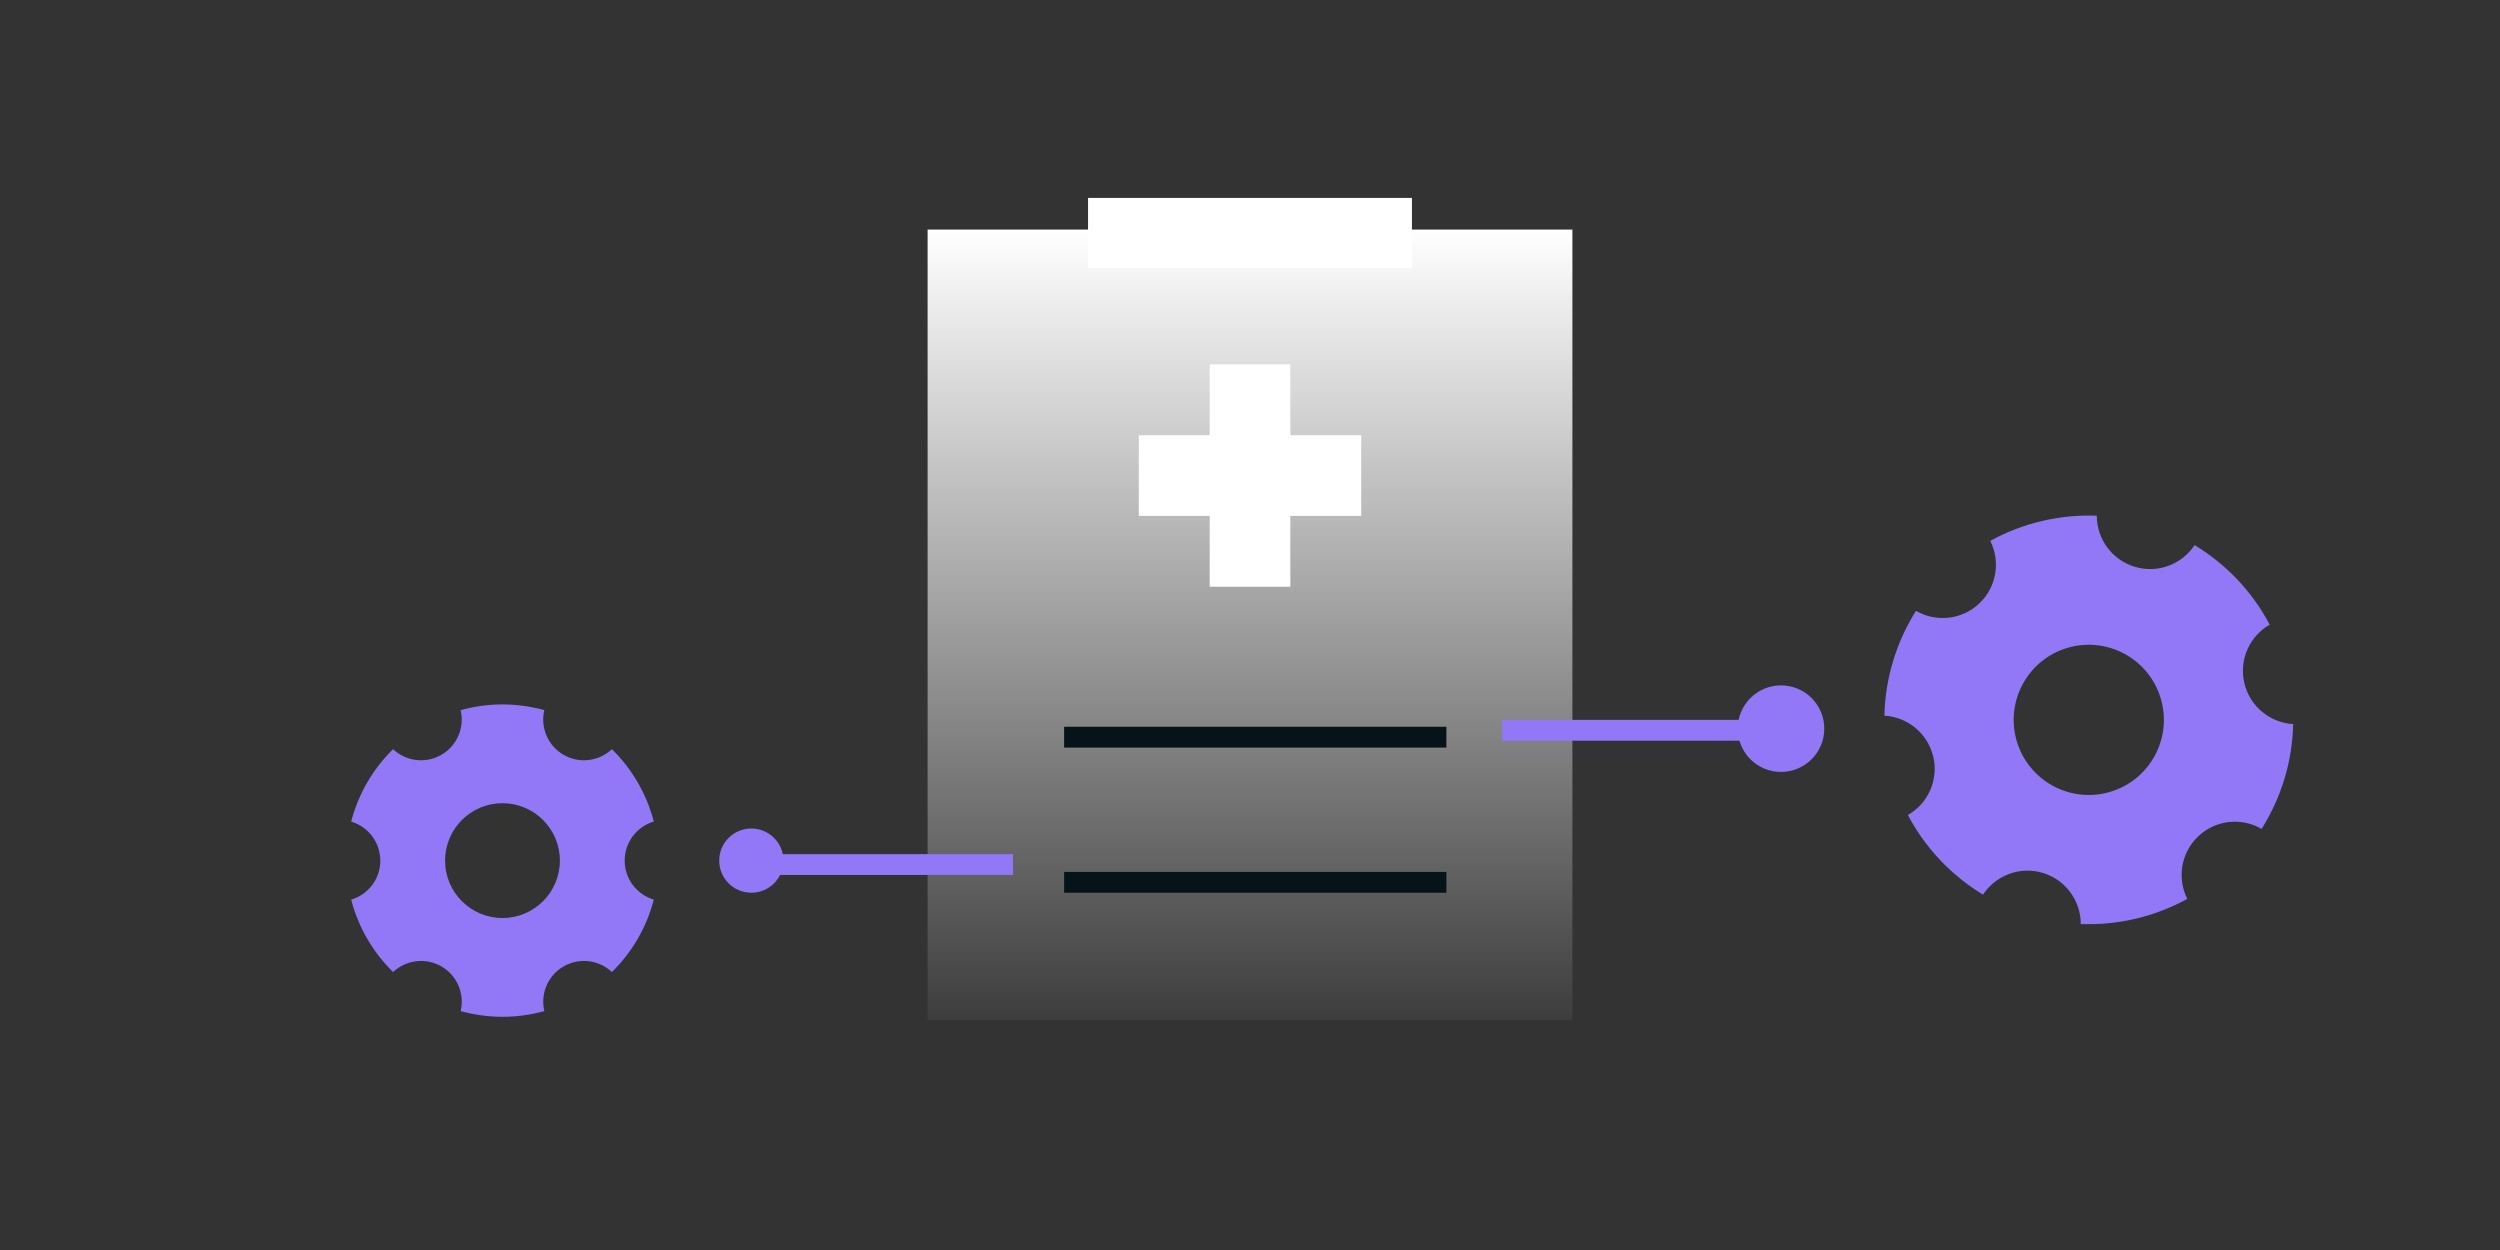 <svg width="240" height="120" viewBox="0 0 240 120" fill="none" xmlns="http://www.w3.org/2000/svg">
<rect x="0" y="0" width="240" height="120" fill="#333333" stroke="none"/>
<rect x="89.05" y="22.039" width="61.9" height="75.862" fill="url(#paint0_linear_1833_40534)"/>
<path fill-rule="evenodd" clip-rule="evenodd" d="M123.871 34.977H116.129V41.781L109.324 41.781V49.523H116.129V56.327H123.871V49.523H130.675V41.781L123.871 41.781V34.977Z" fill="white"/>
<rect x="104.453" y="19" width="31.093" height="6.749" fill="white"/>
<line y1="-1" x2="26.27" y2="-1" transform="matrix(1 -7.4069e-08 -1.03184e-07 -1 70.97 81.994)" stroke="#9278F7" stroke-width="2"/>
<circle cx="3.084" cy="3.084" r="3.084" transform="matrix(-1 0 0 1 75.212 79.535)" fill="#9278F7"/>
<line x1="172.538" y1="70.107" x2="144.212" y2="70.107" stroke="#9278F7" stroke-width="2"/>
<circle cx="170.977" cy="69.951" r="4.154" fill="#9278F7"/>
<path fill-rule="evenodd" clip-rule="evenodd" d="M33.712 78.873C35.33 79.353 36.507 80.848 36.507 82.621L36.512 82.616C36.512 84.389 35.334 85.883 33.716 86.364C34.404 89.045 35.819 91.435 37.737 93.317C38.963 92.162 40.842 91.889 42.376 92.775C43.906 93.661 44.611 95.425 44.224 97.065C45.502 97.418 46.847 97.612 48.24 97.612C49.634 97.612 50.978 97.418 52.257 97.065C51.865 95.429 52.57 93.661 54.105 92.775C55.639 91.889 57.517 92.162 58.743 93.317C60.661 91.435 62.072 89.045 62.764 86.364C61.15 85.883 59.969 84.389 59.969 82.616C59.969 80.844 61.146 79.349 62.764 78.868C62.072 76.188 60.657 73.798 58.743 71.92C57.517 73.075 55.639 73.348 54.105 72.462C52.57 71.576 51.865 69.812 52.253 68.172C50.974 67.819 49.629 67.625 48.236 67.625C46.843 67.625 45.498 67.819 44.219 68.172C44.611 69.812 43.906 71.576 42.372 72.462C40.842 73.348 38.959 73.075 37.733 71.92C35.819 73.802 34.404 76.192 33.712 78.873ZM48.237 88.129C45.194 88.129 42.727 85.662 42.727 82.618C42.727 79.575 45.194 77.107 48.237 77.107C51.281 77.107 53.748 79.575 53.748 82.618C53.748 85.662 51.281 88.129 48.237 88.129Z" fill="#9278F7"/>
<path fill-rule="evenodd" clip-rule="evenodd" d="M180.903 68.704C183.108 68.83 185.056 70.379 185.588 72.636L185.593 72.629C186.125 74.885 185.076 77.142 183.16 78.24C184.841 81.447 187.362 84.064 190.369 85.885C191.583 84.046 193.892 83.133 196.112 83.8C198.326 84.469 199.754 86.502 199.753 88.707C201.487 88.772 203.258 88.615 205.032 88.196C206.806 87.777 208.46 87.126 209.982 86.293C208.99 84.328 209.357 81.865 211.044 80.275C212.732 78.686 215.205 78.469 217.113 79.572C218.989 76.598 220.067 73.132 220.143 69.511C217.944 69.384 215.99 67.836 215.457 65.579C214.925 63.322 215.974 61.066 217.89 59.967C216.203 56.762 213.683 54.145 210.682 52.329C209.469 54.168 207.159 55.08 204.939 54.413C202.72 53.746 201.291 51.712 201.292 49.508C199.558 49.443 197.788 49.6 196.014 50.019C194.24 50.437 192.586 51.089 191.064 51.922C192.057 53.892 191.689 56.35 190.001 57.939C188.32 59.528 185.841 59.745 183.933 58.643C182.062 61.615 180.979 65.083 180.903 68.704ZM202.179 76.124C198.304 77.038 194.421 74.639 193.507 70.764C192.592 66.889 194.992 63.006 198.867 62.091C202.741 61.177 206.624 63.577 207.539 67.451C208.454 71.326 206.054 75.209 202.179 76.124Z" fill="#9278F7"/>
<line x1="102.156" y1="70.768" x2="138.852" y2="70.768" stroke="#061318" stroke-width="2"/>
<line x1="102.156" y1="84.703" x2="138.852" y2="84.703" stroke="#061318" stroke-width="2"/>
<defs>
<linearGradient id="paint0_linear_1833_40534" x1="120" y1="22.039" x2="120" y2="97.901" gradientUnits="userSpaceOnUse">
<stop stop-color="white"/>
<stop offset="1" stop-color="white" stop-opacity="0.05"/>
</linearGradient>
</defs>
</svg>
